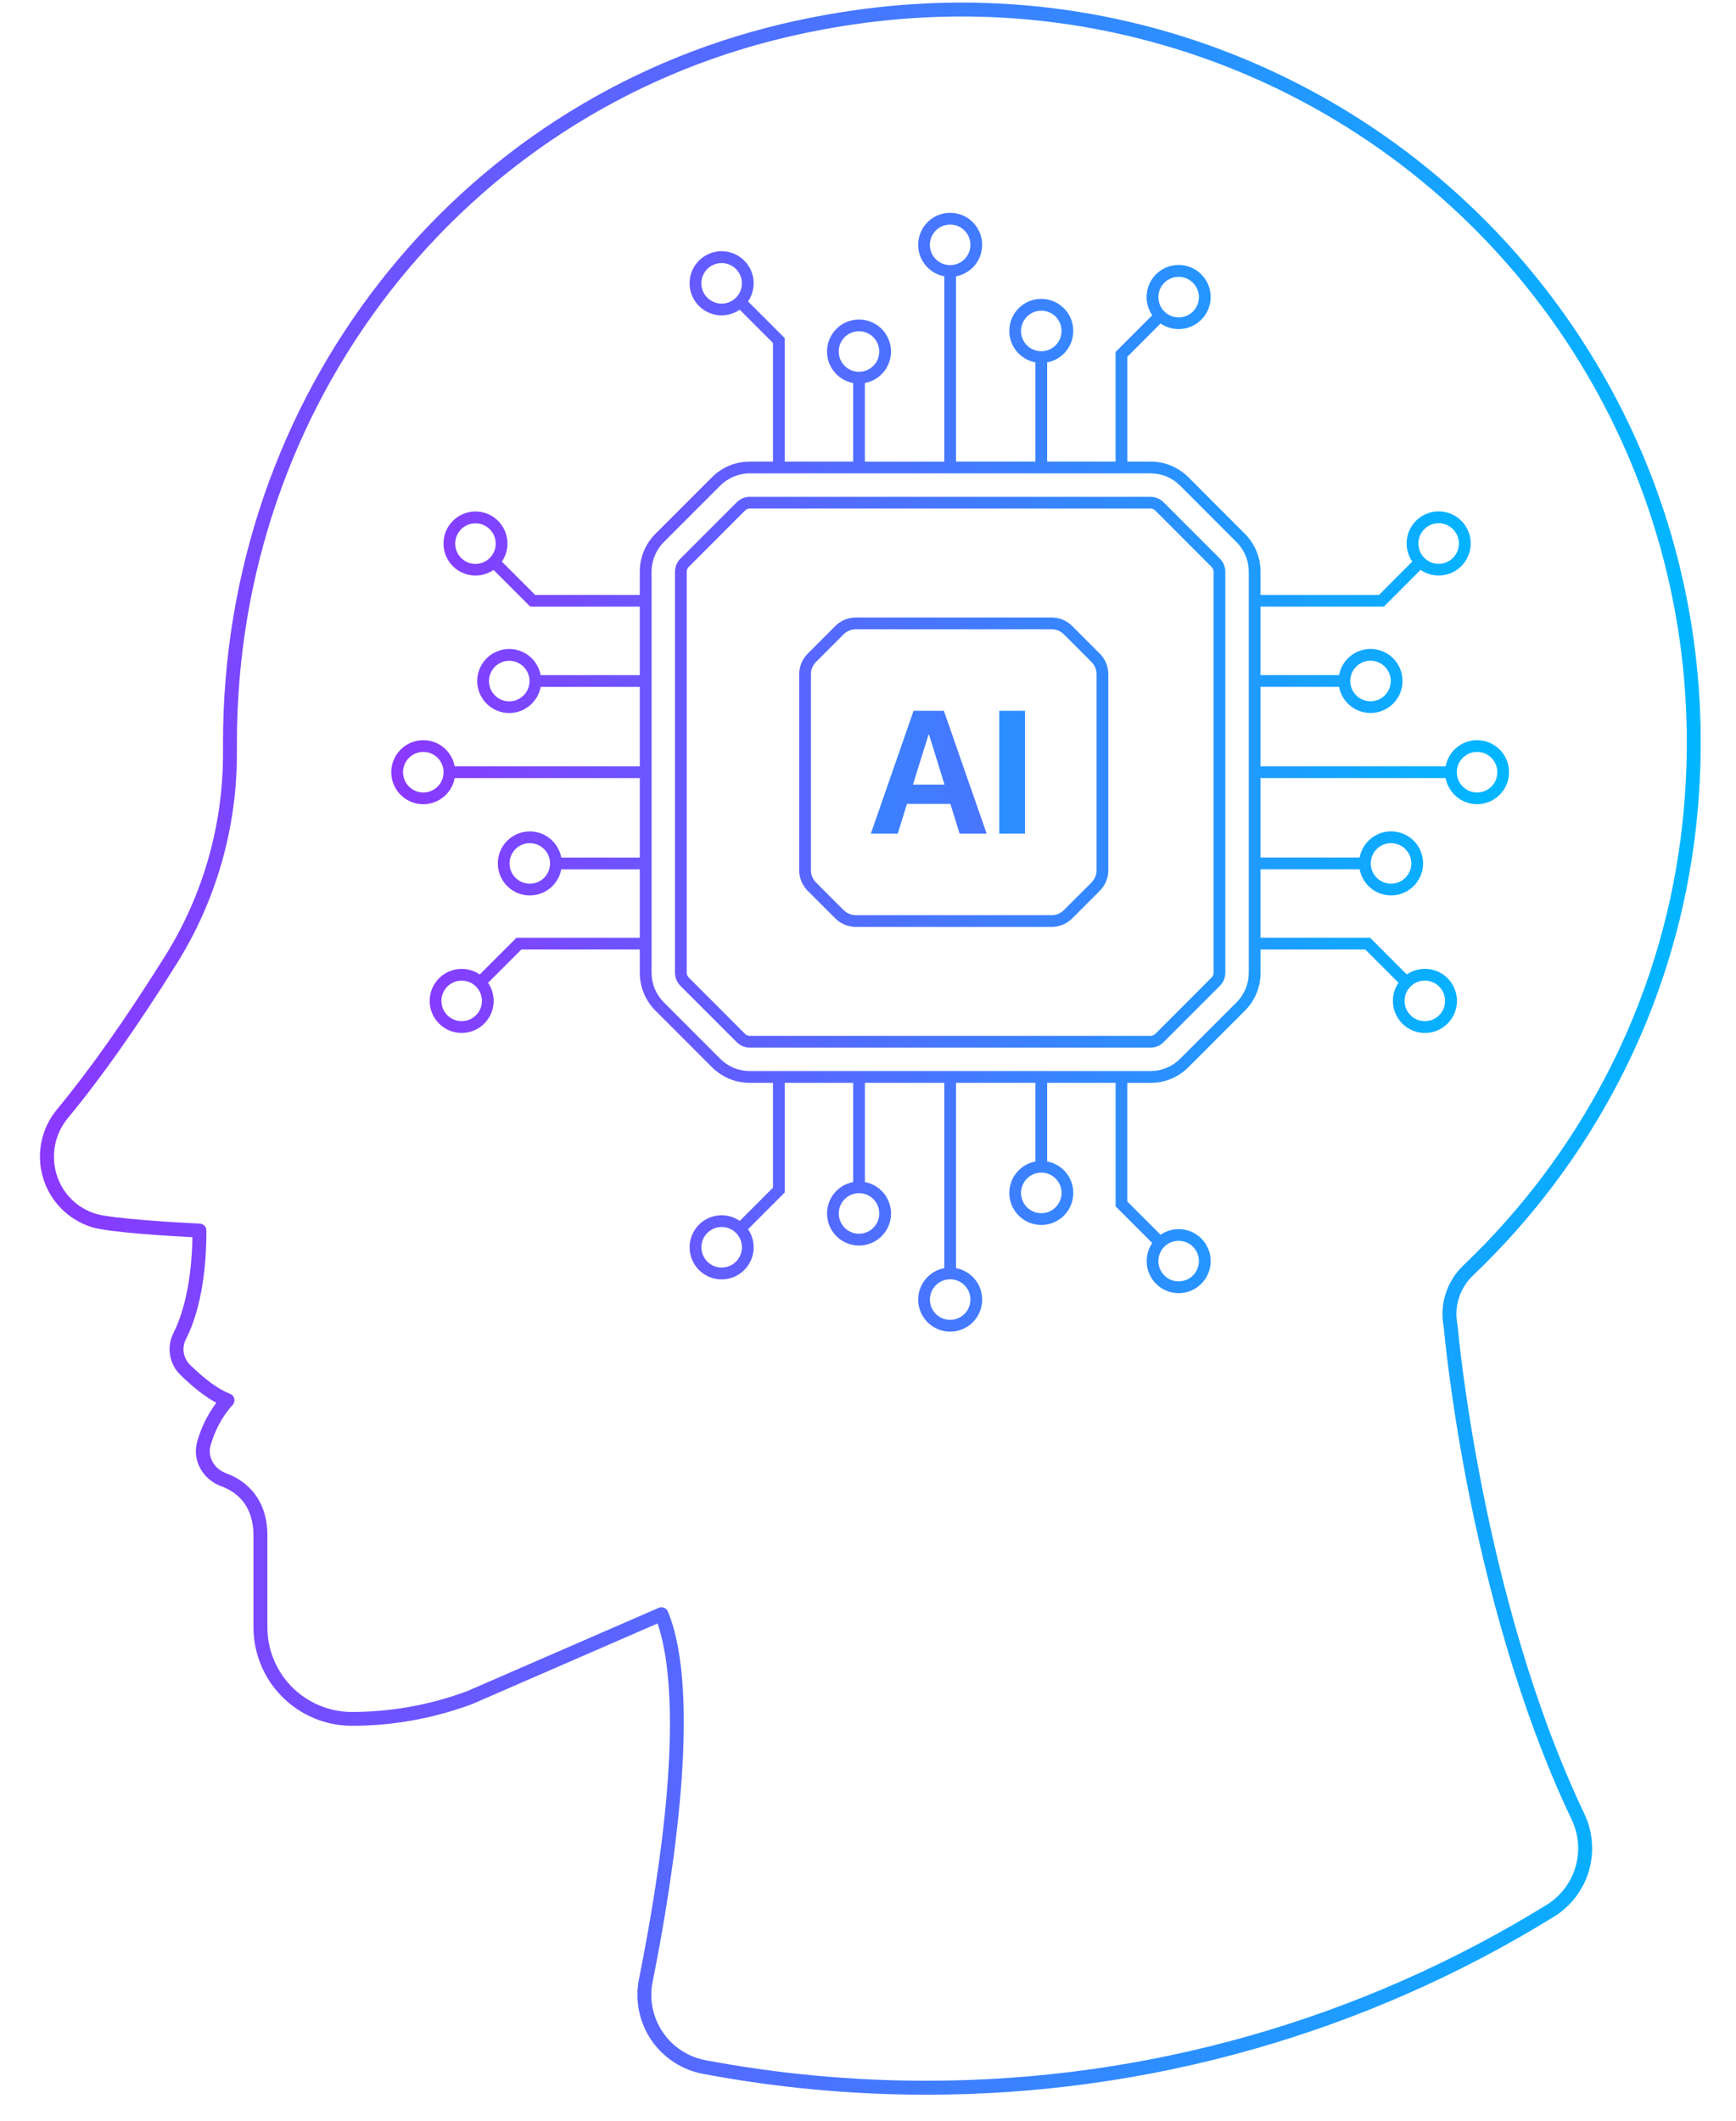 <svg width="307" height="375" viewBox="0 0 307 375" fill="none" xmlns="http://www.w3.org/2000/svg">
<path d="M74.848 130.871C76.168 130.873 77.445 131.336 78.46 132.18C79.475 133.024 80.164 134.197 80.407 135.495H113.141V121.453H95.614C95.355 122.84 94.588 124.081 93.462 124.932C92.337 125.783 90.934 126.183 89.529 126.053C88.125 125.923 86.819 125.272 85.869 124.229C84.918 123.186 84.392 121.826 84.392 120.414C84.392 119.002 84.918 117.642 85.869 116.598C86.819 115.555 88.125 114.905 89.529 114.775C90.934 114.645 92.337 115.045 93.462 115.896C94.588 116.747 95.355 117.988 95.614 119.375H113.141V107.265H93.771L87.285 100.775C86.122 101.574 84.703 101.908 83.305 101.714C81.908 101.519 80.634 100.809 79.733 99.723C78.831 98.638 78.368 97.254 78.433 95.844C78.498 94.434 79.086 93.099 80.084 92.1C81.081 91.102 82.415 90.513 83.825 90.448C85.234 90.383 86.616 90.847 87.701 91.749C88.787 92.651 89.496 93.926 89.69 95.324C89.885 96.722 89.55 98.143 88.753 99.307L94.629 105.19H113.141V101.099C113.138 99.847 113.383 98.608 113.862 97.451C114.341 96.295 115.044 95.246 115.931 94.363L125.881 84.408C126.762 83.52 127.811 82.817 128.966 82.338C130.121 81.859 131.359 81.613 132.609 81.617H136.698V60.649L130.819 54.766C129.654 55.565 128.233 55.901 126.834 55.706C125.434 55.511 124.158 54.801 123.255 53.714C122.353 52.626 121.888 51.241 121.953 49.828C122.018 48.416 122.608 47.08 123.607 46.08C124.606 45.08 125.942 44.49 127.353 44.425C128.764 44.36 130.149 44.825 131.235 45.728C132.322 46.632 133.032 47.909 133.226 49.309C133.421 50.709 133.086 52.131 132.286 53.297L138.774 59.787V81.617H150.873V67.728C149.487 67.469 148.246 66.701 147.396 65.575C146.546 64.448 146.146 63.045 146.276 61.639C146.406 60.233 147.056 58.927 148.098 57.976C149.141 57.025 150.501 56.498 151.911 56.498C153.322 56.498 154.682 57.025 155.724 57.976C156.766 58.927 157.416 60.233 157.546 61.639C157.676 63.045 157.277 64.448 156.426 65.575C155.576 66.701 154.336 67.469 152.949 67.728V81.624H166.991V48.859C165.604 48.601 164.364 47.833 163.514 46.706C162.664 45.58 162.264 44.177 162.394 42.771C162.524 41.365 163.174 40.059 164.216 39.108C165.259 38.157 166.618 37.63 168.029 37.63C169.44 37.63 170.799 38.157 171.842 39.108C172.884 40.059 173.534 41.365 173.664 42.771C173.794 44.177 173.395 45.58 172.544 46.706C171.694 47.833 170.454 48.601 169.067 48.859V81.617H183.107V64.077C181.72 63.818 180.48 63.05 179.629 61.924C178.779 60.797 178.38 59.394 178.51 57.988C178.64 56.583 179.289 55.276 180.332 54.325C181.374 53.374 182.734 52.847 184.145 52.847C185.555 52.847 186.915 53.374 187.957 54.325C189 55.276 189.649 56.583 189.779 57.988C189.909 59.394 189.51 60.797 188.66 61.924C187.809 63.05 186.569 63.818 185.182 64.077V81.617H197.284V62.233L203.769 55.74C202.967 54.577 202.628 53.155 202.819 51.754C203.009 50.353 203.716 49.075 204.8 48.168C205.884 47.262 207.268 46.793 208.679 46.855C210.091 46.916 211.428 47.503 212.43 48.5C213.431 49.497 214.024 50.833 214.093 52.245C214.162 53.657 213.701 55.043 212.8 56.133C211.9 57.222 210.626 57.936 209.227 58.134C207.828 58.332 206.406 58 205.239 57.203L199.362 63.087V81.612H203.446C204.697 81.608 205.936 81.853 207.091 82.333C208.246 82.812 209.295 83.515 210.177 84.403L220.128 94.363C221.014 95.246 221.717 96.296 222.195 97.452C222.673 98.608 222.918 99.847 222.914 101.099V105.19H243.87L249.747 99.299C248.948 98.134 248.613 96.711 248.807 95.311C249.002 93.911 249.712 92.634 250.798 91.731C251.885 90.827 253.269 90.362 254.68 90.427C256.091 90.493 257.427 91.083 258.426 92.082C259.425 93.082 260.015 94.419 260.08 95.831C260.145 97.243 259.681 98.629 258.778 99.716C257.875 100.803 256.599 101.514 255.2 101.708C253.8 101.903 252.379 101.568 251.214 100.768L244.729 107.258H222.914V119.368H236.804C237.063 117.98 237.83 116.739 238.955 115.888C240.081 115.037 241.483 114.638 242.888 114.768C244.293 114.898 245.598 115.548 246.549 116.591C247.499 117.634 248.026 118.995 248.026 120.406C248.026 121.818 247.499 123.179 246.549 124.222C245.598 125.265 244.293 125.915 242.888 126.045C241.483 126.175 240.081 125.776 238.955 124.925C237.83 124.074 237.063 122.833 236.804 121.445H222.914V135.497H255.649C255.907 134.11 256.674 132.87 257.799 132.019C258.924 131.169 260.326 130.769 261.73 130.899C263.134 131.029 264.439 131.679 265.389 132.722C266.339 133.765 266.865 135.125 266.865 136.536C266.865 137.947 266.339 139.307 265.389 140.349C264.439 141.392 263.134 142.042 261.73 142.172C260.326 142.302 258.924 141.903 257.799 141.052C256.674 140.202 255.907 138.961 255.649 137.574H222.914V151.624H240.442C240.701 150.236 241.468 148.995 242.594 148.144C243.719 147.293 245.122 146.894 246.526 147.024C247.931 147.154 249.236 147.804 250.187 148.847C251.137 149.89 251.664 151.251 251.664 152.662C251.664 154.074 251.137 155.435 250.187 156.478C249.236 157.521 247.931 158.171 246.526 158.301C245.122 158.431 243.719 158.032 242.594 157.181C241.468 156.33 240.701 155.089 240.442 153.701H222.914V165.811H242.298L248.783 172.301C249.948 171.501 251.369 171.166 252.768 171.361C254.167 171.555 255.444 172.266 256.346 173.353C257.249 174.44 257.714 175.826 257.649 177.238C257.584 178.65 256.994 179.987 255.995 180.987C254.996 181.986 253.66 182.576 252.249 182.641C250.838 182.706 249.453 182.242 248.367 181.338C247.28 180.435 246.57 179.158 246.376 177.758C246.181 176.357 246.516 174.935 247.315 173.769L241.436 167.888H222.924V171.978C222.929 173.233 222.684 174.476 222.204 175.635C221.724 176.795 221.018 177.847 220.128 178.731L210.177 188.688C209.295 189.576 208.246 190.279 207.091 190.758C205.935 191.236 204.697 191.481 203.446 191.477H199.36V212.447L205.239 218.321C206.403 217.523 207.822 217.188 209.219 217.383C210.616 217.577 211.891 218.287 212.792 219.373C213.693 220.459 214.157 221.842 214.092 223.252C214.027 224.663 213.438 225.998 212.441 226.996C211.443 227.994 210.109 228.583 208.7 228.648C207.291 228.713 205.908 228.249 204.823 227.347C203.738 226.445 203.029 225.17 202.834 223.772C202.64 222.374 202.974 220.953 203.772 219.789L197.287 213.299V191.47H185.185V205.366C186.572 205.625 187.812 206.393 188.662 207.519C189.512 208.646 189.912 210.049 189.782 211.455C189.652 212.86 189.002 214.167 187.96 215.118C186.917 216.069 185.558 216.596 184.147 216.596C182.736 216.596 181.377 216.069 180.334 215.118C179.292 214.167 178.642 212.86 178.512 211.455C178.382 210.049 178.782 208.646 179.632 207.519C180.482 206.393 181.722 205.625 183.109 205.366V191.47H169.069V224.227C170.456 224.486 171.696 225.254 172.547 226.38C173.397 227.506 173.796 228.91 173.666 230.315C173.537 231.721 172.887 233.027 171.844 233.978C170.802 234.929 169.442 235.457 168.032 235.457C166.621 235.457 165.261 234.929 164.219 233.978C163.176 233.027 162.527 231.721 162.397 230.315C162.267 228.91 162.666 227.506 163.517 226.38C164.367 225.254 165.607 224.486 166.994 224.227V191.467H152.952V209.007C154.338 209.266 155.578 210.034 156.429 211.16C157.279 212.286 157.678 213.69 157.549 215.095C157.419 216.501 156.769 217.808 155.726 218.759C154.684 219.71 153.324 220.237 151.914 220.237C150.503 220.237 149.143 219.71 148.101 218.759C147.058 217.808 146.409 216.501 146.279 215.095C146.149 213.69 146.548 212.286 147.399 211.16C148.249 210.034 149.489 209.266 150.876 209.007V191.467H138.777V210.854L132.289 217.344C133.088 218.509 133.423 219.932 133.229 221.332C133.034 222.732 132.324 224.009 131.238 224.913C130.151 225.816 128.767 226.281 127.355 226.216C125.944 226.151 124.608 225.56 123.609 224.561C122.611 223.561 122.021 222.224 121.956 220.812C121.891 219.4 122.355 218.015 123.258 216.927C124.161 215.84 125.437 215.129 126.836 214.935C128.235 214.74 129.657 215.076 130.822 215.875L136.701 209.992V191.467H132.612C131.362 191.471 130.123 191.226 128.969 190.748C127.814 190.269 126.765 189.565 125.884 188.678L115.933 178.721C115.046 177.838 114.343 176.789 113.864 175.633C113.385 174.476 113.14 173.237 113.144 171.985V167.896H92.191L86.311 173.777C87.109 174.941 87.443 176.362 87.249 177.76C87.055 179.158 86.345 180.433 85.26 181.335C84.175 182.237 82.792 182.701 81.383 182.636C79.974 182.571 78.64 181.982 77.643 180.983C76.645 179.985 76.056 178.65 75.991 177.24C75.926 175.83 76.39 174.446 77.291 173.36C78.193 172.275 79.467 171.565 80.864 171.37C82.261 171.176 83.681 171.51 84.844 172.308L91.329 165.819H113.144V153.709H99.257C98.998 155.096 98.231 156.337 97.105 157.188C95.98 158.039 94.577 158.439 93.173 158.309C91.768 158.179 90.463 157.528 89.512 156.485C88.562 155.442 88.035 154.082 88.035 152.67C88.035 151.258 88.562 149.898 89.512 148.854C90.463 147.811 91.768 147.161 93.173 147.031C94.577 146.901 95.98 147.301 97.105 148.152C98.231 149.003 98.998 150.244 99.257 151.631H113.144V137.582H80.409C80.212 138.639 79.718 139.617 78.985 140.403C78.252 141.189 77.311 141.75 76.271 142.021C75.231 142.291 74.136 142.259 73.114 141.929C72.091 141.599 71.183 140.985 70.497 140.158C69.811 139.33 69.374 138.325 69.238 137.258C69.102 136.192 69.273 135.109 69.73 134.136C70.186 133.163 70.91 132.34 71.817 131.763C72.724 131.187 73.776 130.881 74.851 130.882L74.848 130.871ZM90.057 116.839C89.349 116.839 88.656 117.05 88.067 117.444C87.477 117.838 87.018 118.398 86.747 119.053C86.476 119.708 86.405 120.429 86.543 121.125C86.681 121.82 87.022 122.459 87.524 122.961C88.025 123.462 88.663 123.804 89.358 123.942C90.053 124.08 90.774 124.009 91.428 123.738C92.083 123.467 92.643 123.007 93.037 122.417C93.43 121.828 93.64 121.134 93.64 120.425C93.64 119.474 93.262 118.563 92.59 117.89C91.918 117.218 91.007 116.84 90.057 116.839ZM84.083 92.534C83.374 92.534 82.681 92.743 82.091 93.137C81.501 93.531 81.042 94.091 80.77 94.746C80.499 95.402 80.428 96.123 80.566 96.819C80.704 97.514 81.045 98.154 81.547 98.655C82.048 99.157 82.687 99.498 83.382 99.637C84.077 99.775 84.798 99.704 85.453 99.432C86.108 99.16 86.667 98.7 87.061 98.11C87.454 97.52 87.664 96.827 87.663 96.117C87.662 95.168 87.285 94.258 86.615 93.587C85.945 92.915 85.036 92.537 84.088 92.534H84.083ZM127.617 46.514C126.908 46.514 126.215 46.724 125.626 47.119C125.036 47.513 124.577 48.073 124.306 48.728C124.035 49.384 123.964 50.105 124.102 50.8C124.241 51.496 124.582 52.135 125.084 52.636C125.585 53.138 126.224 53.479 126.919 53.617C127.614 53.755 128.335 53.684 128.989 53.412C129.644 53.14 130.204 52.68 130.597 52.09C130.99 51.5 131.2 50.807 131.2 50.097C131.198 49.147 130.82 48.236 130.149 47.564C129.477 46.892 128.566 46.515 127.617 46.514ZM155.488 62.155C155.488 61.446 155.278 60.752 154.884 60.163C154.49 59.573 153.93 59.113 153.276 58.842C152.621 58.571 151.9 58.5 151.205 58.638C150.51 58.777 149.871 59.118 149.37 59.62C148.869 60.122 148.528 60.761 148.39 61.457C148.252 62.153 148.324 62.874 148.595 63.529C148.867 64.184 149.326 64.744 149.916 65.137C150.506 65.531 151.199 65.741 151.907 65.74C152.378 65.741 152.844 65.648 153.279 65.468C153.714 65.288 154.11 65.024 154.443 64.691C154.776 64.358 155.04 63.963 155.22 63.528C155.4 63.092 155.493 62.626 155.493 62.155H155.488ZM171.611 43.297C171.611 42.587 171.402 41.894 171.008 41.304C170.615 40.714 170.055 40.254 169.401 39.982C168.746 39.711 168.026 39.639 167.33 39.777C166.635 39.915 165.996 40.257 165.495 40.758C164.994 41.259 164.652 41.898 164.514 42.594C164.375 43.289 164.446 44.011 164.717 44.666C164.988 45.321 165.448 45.881 166.037 46.276C166.626 46.67 167.319 46.88 168.028 46.88C168.977 46.879 169.888 46.501 170.559 45.829C171.231 45.158 171.609 44.247 171.611 43.297ZM187.726 58.522C187.726 57.812 187.516 57.119 187.122 56.529C186.729 55.94 186.169 55.48 185.514 55.209C184.859 54.937 184.138 54.866 183.443 55.005C182.748 55.144 182.11 55.485 181.609 55.987C181.108 56.489 180.767 57.128 180.629 57.824C180.491 58.519 180.562 59.24 180.834 59.895C181.105 60.551 181.565 61.11 182.154 61.504C182.744 61.898 183.437 62.108 184.146 62.107C185.096 62.106 186.006 61.728 186.678 61.056C187.349 60.384 187.726 59.472 187.726 58.522ZM208.434 56.126C209.143 56.126 209.836 55.916 210.425 55.522C211.014 55.127 211.474 54.567 211.745 53.912C212.016 53.257 212.087 52.536 211.948 51.84C211.81 51.144 211.468 50.505 210.967 50.004C210.466 49.503 209.827 49.161 209.132 49.023C208.436 48.885 207.716 48.957 207.061 49.228C206.406 49.5 205.847 49.96 205.454 50.55C205.06 51.14 204.85 51.834 204.851 52.543C204.852 53.493 205.23 54.404 205.902 55.076C206.574 55.748 207.484 56.125 208.434 56.126ZM254.412 99.693C255.12 99.693 255.814 99.484 256.403 99.09C256.993 98.696 257.452 98.136 257.724 97.481C257.995 96.826 258.067 96.105 257.929 95.409C257.791 94.713 257.45 94.074 256.949 93.573C256.448 93.071 255.809 92.729 255.114 92.591C254.419 92.452 253.698 92.523 253.044 92.794C252.389 93.066 251.829 93.525 251.435 94.115C251.041 94.705 250.831 95.398 250.831 96.107C250.832 97.057 251.21 97.968 251.881 98.64C252.552 99.312 253.462 99.691 254.412 99.693ZM242.363 123.998C243.072 123.999 243.765 123.789 244.354 123.395C244.944 123.001 245.404 122.441 245.675 121.786C245.947 121.131 246.018 120.41 245.88 119.714C245.741 119.018 245.4 118.379 244.899 117.877C244.398 117.376 243.759 117.034 243.064 116.896C242.368 116.757 241.648 116.829 240.993 117.1C240.338 117.372 239.778 117.832 239.385 118.422C238.991 119.012 238.782 119.706 238.782 120.415C238.783 121.365 239.161 122.276 239.832 122.947C240.503 123.619 241.413 123.997 242.363 123.998ZM261.21 140.128C261.919 140.128 262.611 139.917 263.201 139.523C263.79 139.129 264.249 138.569 264.52 137.914C264.792 137.259 264.863 136.538 264.724 135.842C264.586 135.147 264.245 134.508 263.744 134.006C263.242 133.505 262.604 133.163 261.909 133.025C261.214 132.887 260.493 132.958 259.839 133.229C259.184 133.501 258.624 133.96 258.231 134.55C257.837 135.139 257.627 135.833 257.627 136.542C257.627 137.493 258.005 138.404 258.677 139.077C259.349 139.749 260.26 140.127 261.21 140.128ZM245.993 156.254C246.702 156.255 247.395 156.045 247.985 155.651C248.575 155.257 249.034 154.697 249.306 154.042C249.577 153.387 249.649 152.666 249.51 151.97C249.372 151.274 249.031 150.635 248.53 150.133C248.028 149.632 247.39 149.29 246.694 149.152C245.999 149.014 245.278 149.085 244.624 149.356C243.969 149.628 243.409 150.088 243.016 150.678C242.622 151.268 242.412 151.962 242.413 152.671C242.414 153.621 242.792 154.532 243.463 155.203C244.134 155.875 245.044 156.253 245.993 156.254ZM251.97 180.56C252.679 180.56 253.372 180.349 253.961 179.955C254.551 179.561 255.01 179.001 255.281 178.346C255.552 177.69 255.623 176.969 255.484 176.274C255.346 175.578 255.005 174.939 254.503 174.438C254.002 173.936 253.363 173.595 252.668 173.457C251.973 173.319 251.252 173.39 250.597 173.662C249.943 173.934 249.383 174.394 248.99 174.984C248.596 175.574 248.387 176.267 248.387 176.977C248.388 177.927 248.766 178.839 249.437 179.511C250.109 180.184 251.02 180.562 251.97 180.562V180.56ZM208.434 226.57C209.143 226.57 209.836 226.359 210.425 225.965C211.014 225.571 211.473 225.011 211.745 224.356C212.016 223.701 212.087 222.98 211.948 222.284C211.81 221.589 211.469 220.95 210.968 220.449C210.467 219.947 209.828 219.606 209.133 219.467C208.438 219.329 207.718 219.4 207.063 219.671C206.408 219.943 205.849 220.402 205.455 220.992C205.061 221.582 204.851 222.275 204.851 222.984C204.852 223.935 205.229 224.847 205.901 225.52C206.573 226.192 207.484 226.571 208.434 226.572V226.57ZM180.563 210.926C180.563 211.636 180.773 212.329 181.166 212.919C181.56 213.508 182.12 213.968 182.775 214.239C183.429 214.511 184.15 214.582 184.845 214.443C185.54 214.305 186.178 213.963 186.679 213.462C187.181 212.96 187.522 212.322 187.66 211.626C187.798 210.93 187.727 210.21 187.456 209.554C187.185 208.899 186.726 208.339 186.136 207.945C185.547 207.551 184.854 207.341 184.146 207.341C183.195 207.342 182.284 207.721 181.613 208.393C180.941 209.066 180.563 209.978 180.563 210.929V210.926ZM164.447 229.787C164.447 230.496 164.657 231.19 165.051 231.779C165.445 232.369 166.005 232.829 166.66 233.1C167.315 233.371 168.035 233.442 168.73 233.304C169.425 233.165 170.064 232.823 170.565 232.322C171.066 231.82 171.407 231.181 171.545 230.485C171.683 229.789 171.612 229.068 171.34 228.413C171.068 227.758 170.609 227.198 170.019 226.804C169.43 226.411 168.737 226.201 168.028 226.201C167.078 226.203 166.167 226.581 165.496 227.254C164.824 227.927 164.447 228.839 164.447 229.79V229.787ZM148.329 214.56C148.329 215.269 148.539 215.962 148.933 216.552C149.327 217.142 149.886 217.601 150.541 217.873C151.196 218.144 151.916 218.215 152.611 218.077C153.307 217.938 153.945 217.597 154.446 217.095C154.947 216.594 155.288 215.955 155.427 215.259C155.565 214.564 155.494 213.843 155.223 213.188C154.952 212.532 154.492 211.972 153.903 211.578C153.314 211.184 152.621 210.974 151.912 210.974C150.962 210.975 150.051 211.354 149.379 212.027C148.708 212.699 148.33 213.611 148.329 214.562V214.56ZM127.622 216.955C126.913 216.955 126.22 217.166 125.631 217.56C125.042 217.954 124.582 218.514 124.311 219.169C124.04 219.824 123.969 220.545 124.107 221.24C124.245 221.936 124.587 222.575 125.088 223.076C125.589 223.578 126.227 223.919 126.923 224.058C127.618 224.196 128.338 224.125 128.993 223.854C129.647 223.582 130.207 223.123 130.601 222.533C130.995 221.943 131.205 221.25 131.205 220.541C131.203 219.59 130.825 218.678 130.152 218.006C129.479 217.334 128.567 216.957 127.617 216.958L127.622 216.955ZM81.644 173.388C80.935 173.388 80.243 173.599 79.653 173.993C79.064 174.387 78.605 174.947 78.334 175.602C78.062 176.257 77.991 176.978 78.13 177.674C78.268 178.369 78.609 179.008 79.11 179.51C79.611 180.011 80.25 180.353 80.945 180.491C81.64 180.629 82.36 180.558 83.015 180.287C83.67 180.015 84.23 179.556 84.623 178.966C85.017 178.377 85.227 177.683 85.227 176.974C85.226 176.024 84.848 175.113 84.176 174.441C83.504 173.769 82.594 173.392 81.644 173.391V173.388ZM93.693 149.083C92.984 149.083 92.292 149.293 91.703 149.687C91.113 150.081 90.654 150.641 90.383 151.296C90.112 151.951 90.04 152.672 90.178 153.367C90.317 154.063 90.658 154.702 91.158 155.203C91.659 155.705 92.297 156.047 92.992 156.185C93.687 156.324 94.408 156.253 95.062 155.982C95.717 155.711 96.277 155.252 96.671 154.663C97.065 154.073 97.276 153.38 97.276 152.671C97.275 151.72 96.898 150.809 96.226 150.136C95.554 149.464 94.643 149.086 93.693 149.086V149.083ZM115.227 171.983C115.225 172.961 115.416 173.929 115.791 174.832C116.165 175.736 116.715 176.555 117.408 177.245L127.356 187.202C128.045 187.895 128.865 188.444 129.767 188.819C130.67 189.193 131.638 189.384 132.614 189.382H203.446C204.423 189.385 205.391 189.193 206.293 188.819C207.196 188.445 208.015 187.895 208.705 187.202L218.66 177.252C219.353 176.563 219.902 175.742 220.276 174.839C220.649 173.936 220.841 172.968 220.839 171.99V101.099C220.841 100.121 220.649 99.153 220.275 98.25C219.901 97.347 219.353 96.526 218.66 95.837L208.71 85.881C208.021 85.188 207.201 84.638 206.299 84.263C205.396 83.888 204.428 83.697 203.451 83.699H132.614C131.637 83.697 130.669 83.889 129.767 84.263C128.864 84.638 128.045 85.188 127.356 85.881L117.408 95.837C116.715 96.526 116.165 97.346 115.791 98.249C115.417 99.152 115.225 100.121 115.227 101.099V171.983ZM74.858 140.125C75.567 140.125 76.26 139.915 76.849 139.521C77.438 139.127 77.897 138.567 78.169 137.912C78.44 137.256 78.511 136.535 78.373 135.84C78.234 135.144 77.893 134.505 77.392 134.004C76.891 133.502 76.252 133.161 75.557 133.023C74.862 132.884 74.142 132.955 73.487 133.227C72.832 133.498 72.273 133.958 71.879 134.547C71.485 135.137 71.275 135.83 71.275 136.539C71.276 137.489 71.652 138.399 72.322 139.071C72.991 139.744 73.9 140.124 74.848 140.128L74.858 140.125Z" fill="url(#paint0_linear_1150_471)"/>
<path d="M147.706 110.705C148.186 110.222 148.756 109.84 149.384 109.579C150.013 109.318 150.687 109.185 151.367 109.187H185.962C186.642 109.185 187.317 109.318 187.945 109.579C188.574 109.839 189.145 110.222 189.625 110.705L194.483 115.569C194.965 116.049 195.348 116.62 195.608 117.248C195.869 117.877 196.002 118.552 196 119.232V153.851C196.002 154.532 195.869 155.207 195.609 155.836C195.348 156.466 194.965 157.037 194.483 157.517L189.625 162.378C189.145 162.861 188.574 163.244 187.945 163.505C187.317 163.766 186.642 163.899 185.962 163.897H151.367C150.687 163.899 150.013 163.766 149.384 163.505C148.756 163.244 148.186 162.861 147.706 162.378L142.846 157.517C142.364 157.037 141.981 156.465 141.721 155.836C141.46 155.207 141.327 154.532 141.329 153.851V119.232C141.327 118.552 141.461 117.878 141.721 117.249C141.981 116.62 142.364 116.049 142.846 115.569L147.706 110.705ZM143.404 153.851C143.404 154.26 143.484 154.664 143.64 155.041C143.796 155.418 144.025 155.761 144.313 156.049L149.174 160.91C149.461 161.199 149.803 161.428 150.179 161.585C150.556 161.741 150.959 161.821 151.367 161.82H185.962C186.37 161.821 186.774 161.741 187.151 161.585C187.527 161.429 187.87 161.199 188.158 160.91L193.015 156.049C193.304 155.761 193.533 155.418 193.689 155.041C193.845 154.664 193.925 154.26 193.924 153.851V119.232C193.925 118.825 193.845 118.421 193.689 118.044C193.533 117.667 193.304 117.325 193.015 117.037L188.158 112.174C187.87 111.885 187.527 111.655 187.151 111.499C186.774 111.343 186.37 111.263 185.962 111.264H151.367C150.959 111.263 150.556 111.343 150.179 111.499C149.803 111.655 149.461 111.885 149.174 112.174L144.313 117.037C144.024 117.325 143.795 117.667 143.639 118.044C143.483 118.421 143.403 118.825 143.404 119.232V153.851Z" fill="url(#paint1_linear_1150_471)"/>
<path d="M130.283 88.813C130.588 88.506 130.95 88.262 131.349 88.097C131.749 87.931 132.177 87.847 132.609 87.848H203.446C203.879 87.846 204.308 87.93 204.708 88.096C205.108 88.262 205.47 88.505 205.775 88.813L215.726 98.768C216.032 99.074 216.275 99.437 216.44 99.837C216.606 100.237 216.69 100.666 216.69 101.099V171.985C216.691 172.418 216.606 172.847 216.441 173.247C216.275 173.647 216.032 174.01 215.726 174.316L205.775 184.273C205.47 184.58 205.107 184.824 204.707 184.989C204.307 185.155 203.879 185.239 203.446 185.238H132.609C132.177 185.239 131.749 185.154 131.35 184.989C130.951 184.823 130.588 184.58 130.283 184.273L120.333 174.316C120.025 174.011 119.782 173.648 119.616 173.248C119.451 172.847 119.366 172.418 119.369 171.985V101.099C119.367 100.666 119.452 100.237 119.617 99.837C119.783 99.437 120.026 99.074 120.333 98.768L130.283 88.813ZM121.442 171.985C121.441 172.145 121.473 172.304 121.534 172.452C121.596 172.6 121.686 172.734 121.8 172.847L131.751 182.805C131.863 182.918 131.997 183.008 132.144 183.069C132.292 183.13 132.45 183.161 132.609 183.161H203.446C203.769 183.161 204.079 183.033 204.308 182.805L214.253 172.847C214.367 172.734 214.457 172.6 214.518 172.452C214.579 172.304 214.61 172.145 214.609 171.985V101.099C214.61 100.939 214.579 100.78 214.518 100.632C214.457 100.484 214.367 100.35 214.253 100.237L204.308 90.279C204.195 90.165 204.061 90.075 203.913 90.013C203.765 89.952 203.606 89.92 203.446 89.921H132.609C132.449 89.92 132.291 89.952 132.143 90.013C131.995 90.075 131.861 90.165 131.748 90.279L121.8 100.234C121.686 100.347 121.596 100.481 121.534 100.629C121.473 100.777 121.441 100.936 121.442 101.096V171.985Z" fill="url(#paint2_linear_1150_471)"/>
<path d="M161.559 125.68L154 147.409H158.758L160.39 142.147H168.07L169.7 147.409H174.485L166.915 125.682L161.559 125.68ZM161.452 138.732L164.206 129.894H164.296L167.031 138.732H161.452Z" fill="url(#paint3_linear_1150_471)"/>
<path d="M181.263 125.68H176.718V147.407H181.263V125.68Z" fill="url(#paint4_linear_1150_471)"/>
<path d="M163.759 370.383C202.973 370.419 241.422 359.523 274.794 338.916C277.78 337.08 279.982 334.204 280.976 330.84C281.969 327.477 281.684 323.865 280.175 320.699C262.029 282.612 257.807 234.884 257.767 234.405C257.767 234.36 257.767 234.315 257.747 234.27C257.425 232.701 257.507 231.077 257.985 229.549C258.463 228.021 259.321 226.64 260.479 225.535C270.978 215.538 279.739 203.86 286.402 190.981C293.266 177.71 297.752 163.338 299.656 148.517C301.078 137.518 301.13 126.385 299.811 115.374C298.537 104.848 295.983 94.517 292.204 84.611C284.801 65.283 272.932 47.983 257.567 34.126C242.201 20.268 223.777 10.247 203.799 4.882C182.576 -0.779 160.581 -1.009 138.426 4.2C80.084 17.957 39.385 70.268 39.437 131.413V133.244C39.448 145.916 35.89 158.335 29.171 169.076C22.268 180.101 16.015 188.976 10.059 196.19C8.692 197.844 7.754 199.808 7.327 201.91C6.9 204.013 6.996 206.188 7.609 208.244C8.221 210.3 9.33 212.173 10.838 213.698C12.346 215.223 14.206 216.353 16.253 216.988C19.316 217.932 30.353 218.571 34.031 218.764C33.876 228.035 31.878 233.328 30.671 235.705C30.059 236.917 29.852 238.293 30.08 239.631C30.307 240.969 30.958 242.199 31.936 243.14C34.232 245.378 36.347 247.019 38.251 248.039C36.734 250.073 35.598 252.365 34.898 254.804C33.926 258.049 35.704 261.479 39.037 262.772H39.067C41.693 263.714 44.826 266 44.826 271.542C44.826 274.694 44.826 276.679 44.826 278.761C44.826 281.061 44.826 283.482 44.826 287.729C44.827 292.35 46.661 296.781 49.926 300.049C53.191 303.316 57.618 305.153 62.236 305.154C69.508 305.149 76.721 303.843 83.534 301.298L83.597 301.272L116.284 287.058C118.655 293.951 120.821 310.767 112.996 349.951C112.63 351.796 112.633 353.695 113.005 355.538C113.378 357.381 114.112 359.132 115.165 360.69C116.218 362.247 117.57 363.58 119.142 364.611C120.714 365.642 122.474 366.351 124.321 366.697C137.325 369.145 150.527 370.379 163.759 370.383ZM255.318 234.683C255.408 235.685 256.5 247.527 259.67 263.584C262.717 279.014 268.361 301.636 277.949 321.762C279.195 324.379 279.43 327.365 278.608 330.144C277.786 332.924 275.965 335.301 273.497 336.819C240.513 357.182 202.514 367.949 163.759 367.912C150.68 367.914 137.63 366.7 124.777 364.284C123.25 363.999 121.794 363.414 120.494 362.562C119.194 361.711 118.076 360.609 117.205 359.322C116.334 358.035 115.726 356.587 115.418 355.063C115.11 353.539 115.107 351.97 115.41 350.445C119.033 332.308 124.201 299.681 118.117 284.955C118.054 284.804 117.961 284.667 117.845 284.552C117.729 284.437 117.591 284.346 117.439 284.285C117.288 284.223 117.125 284.193 116.962 284.195C116.798 284.197 116.637 284.231 116.487 284.296L82.643 299.015C76.113 301.45 69.202 302.7 62.233 302.706C58.269 302.704 54.468 301.128 51.666 298.323C48.863 295.518 47.288 291.713 47.287 287.747C47.287 283.499 47.287 281.079 47.287 278.781C47.287 276.699 47.287 274.714 47.287 271.56C47.287 264.226 42.672 261.464 39.908 260.472C37.797 259.645 36.653 257.513 37.259 255.506C38.548 251.04 41.072 248.49 41.097 248.475C41.244 248.329 41.352 248.149 41.411 247.951C41.47 247.752 41.478 247.542 41.435 247.34C41.392 247.138 41.299 246.95 41.164 246.793C41.029 246.636 40.858 246.516 40.664 246.442C38.736 245.718 36.31 243.964 33.653 241.371C33.047 240.799 32.642 240.046 32.501 239.224C32.359 238.403 32.489 237.557 32.87 236.816C34.527 233.558 36.505 227.569 36.505 217.592C36.506 217.274 36.384 216.969 36.165 216.74C35.946 216.51 35.648 216.374 35.331 216.359C31.159 216.166 19.731 215.479 16.977 214.632C15.319 214.135 13.811 213.231 12.591 212.003C11.37 210.775 10.476 209.261 9.988 207.599C9.484 205.922 9.4 204.148 9.744 202.431C10.088 200.715 10.848 199.109 11.959 197.756C17.981 190.465 24.294 181.509 31.257 170.387C38.222 159.251 41.909 146.376 41.896 133.239V131.405C41.844 71.413 81.769 20.089 138.987 6.596C160.741 1.481 182.333 1.704 203.158 7.26C227.883 13.851 250.07 27.699 266.86 47.02C283.65 66.342 294.274 90.252 297.365 115.669C298.659 126.478 298.608 137.405 297.212 148.201C295.345 162.737 290.946 176.833 284.214 189.848C277.676 202.485 269.079 213.943 258.776 223.751C257.326 225.134 256.248 226.861 255.644 228.772C255.039 230.684 254.927 232.717 255.318 234.683Z" fill="url(#paint5_linear_1150_471)"/>
<defs>
<linearGradient id="paint0_linear_1150_471" x1="265.036" y1="136.542" x2="69.705" y2="136.542" gradientUnits="userSpaceOnUse">
<stop stop-color="#00B7FF"/>
<stop offset="1" stop-color="#8B38FF"/>
</linearGradient>
<linearGradient id="paint1_linear_1150_471" x1="265.672" y1="136.542" x2="70.342" y2="136.542" gradientUnits="userSpaceOnUse">
<stop stop-color="#00B7FF"/>
<stop offset="1" stop-color="#8B38FF"/>
</linearGradient>
<linearGradient id="paint2_linear_1150_471" x1="265.036" y1="136.542" x2="69.705" y2="136.542" gradientUnits="userSpaceOnUse">
<stop stop-color="#00B7FF"/>
<stop offset="1" stop-color="#8B38FF"/>
</linearGradient>
<linearGradient id="paint3_linear_1150_471" x1="72.466" y1="136.542" x2="267.797" y2="136.542" gradientUnits="userSpaceOnUse">
<stop stop-color="#00B7FF"/>
<stop offset="1" stop-color="#8B38FF"/>
</linearGradient>
<linearGradient id="paint4_linear_1150_471" x1="116.285" y1="180.392" x2="311.617" y2="180.392" gradientUnits="userSpaceOnUse">
<stop stop-color="#00B7FF"/>
<stop offset="1" stop-color="#8B38FF"/>
</linearGradient>
<linearGradient id="paint5_linear_1150_471" x1="300.762" y1="185.421" x2="7.076" y2="185.421" gradientUnits="userSpaceOnUse">
<stop stop-color="#00B7FF"/>
<stop offset="1" stop-color="#8B38FF"/>
</linearGradient>
</defs>
</svg>
